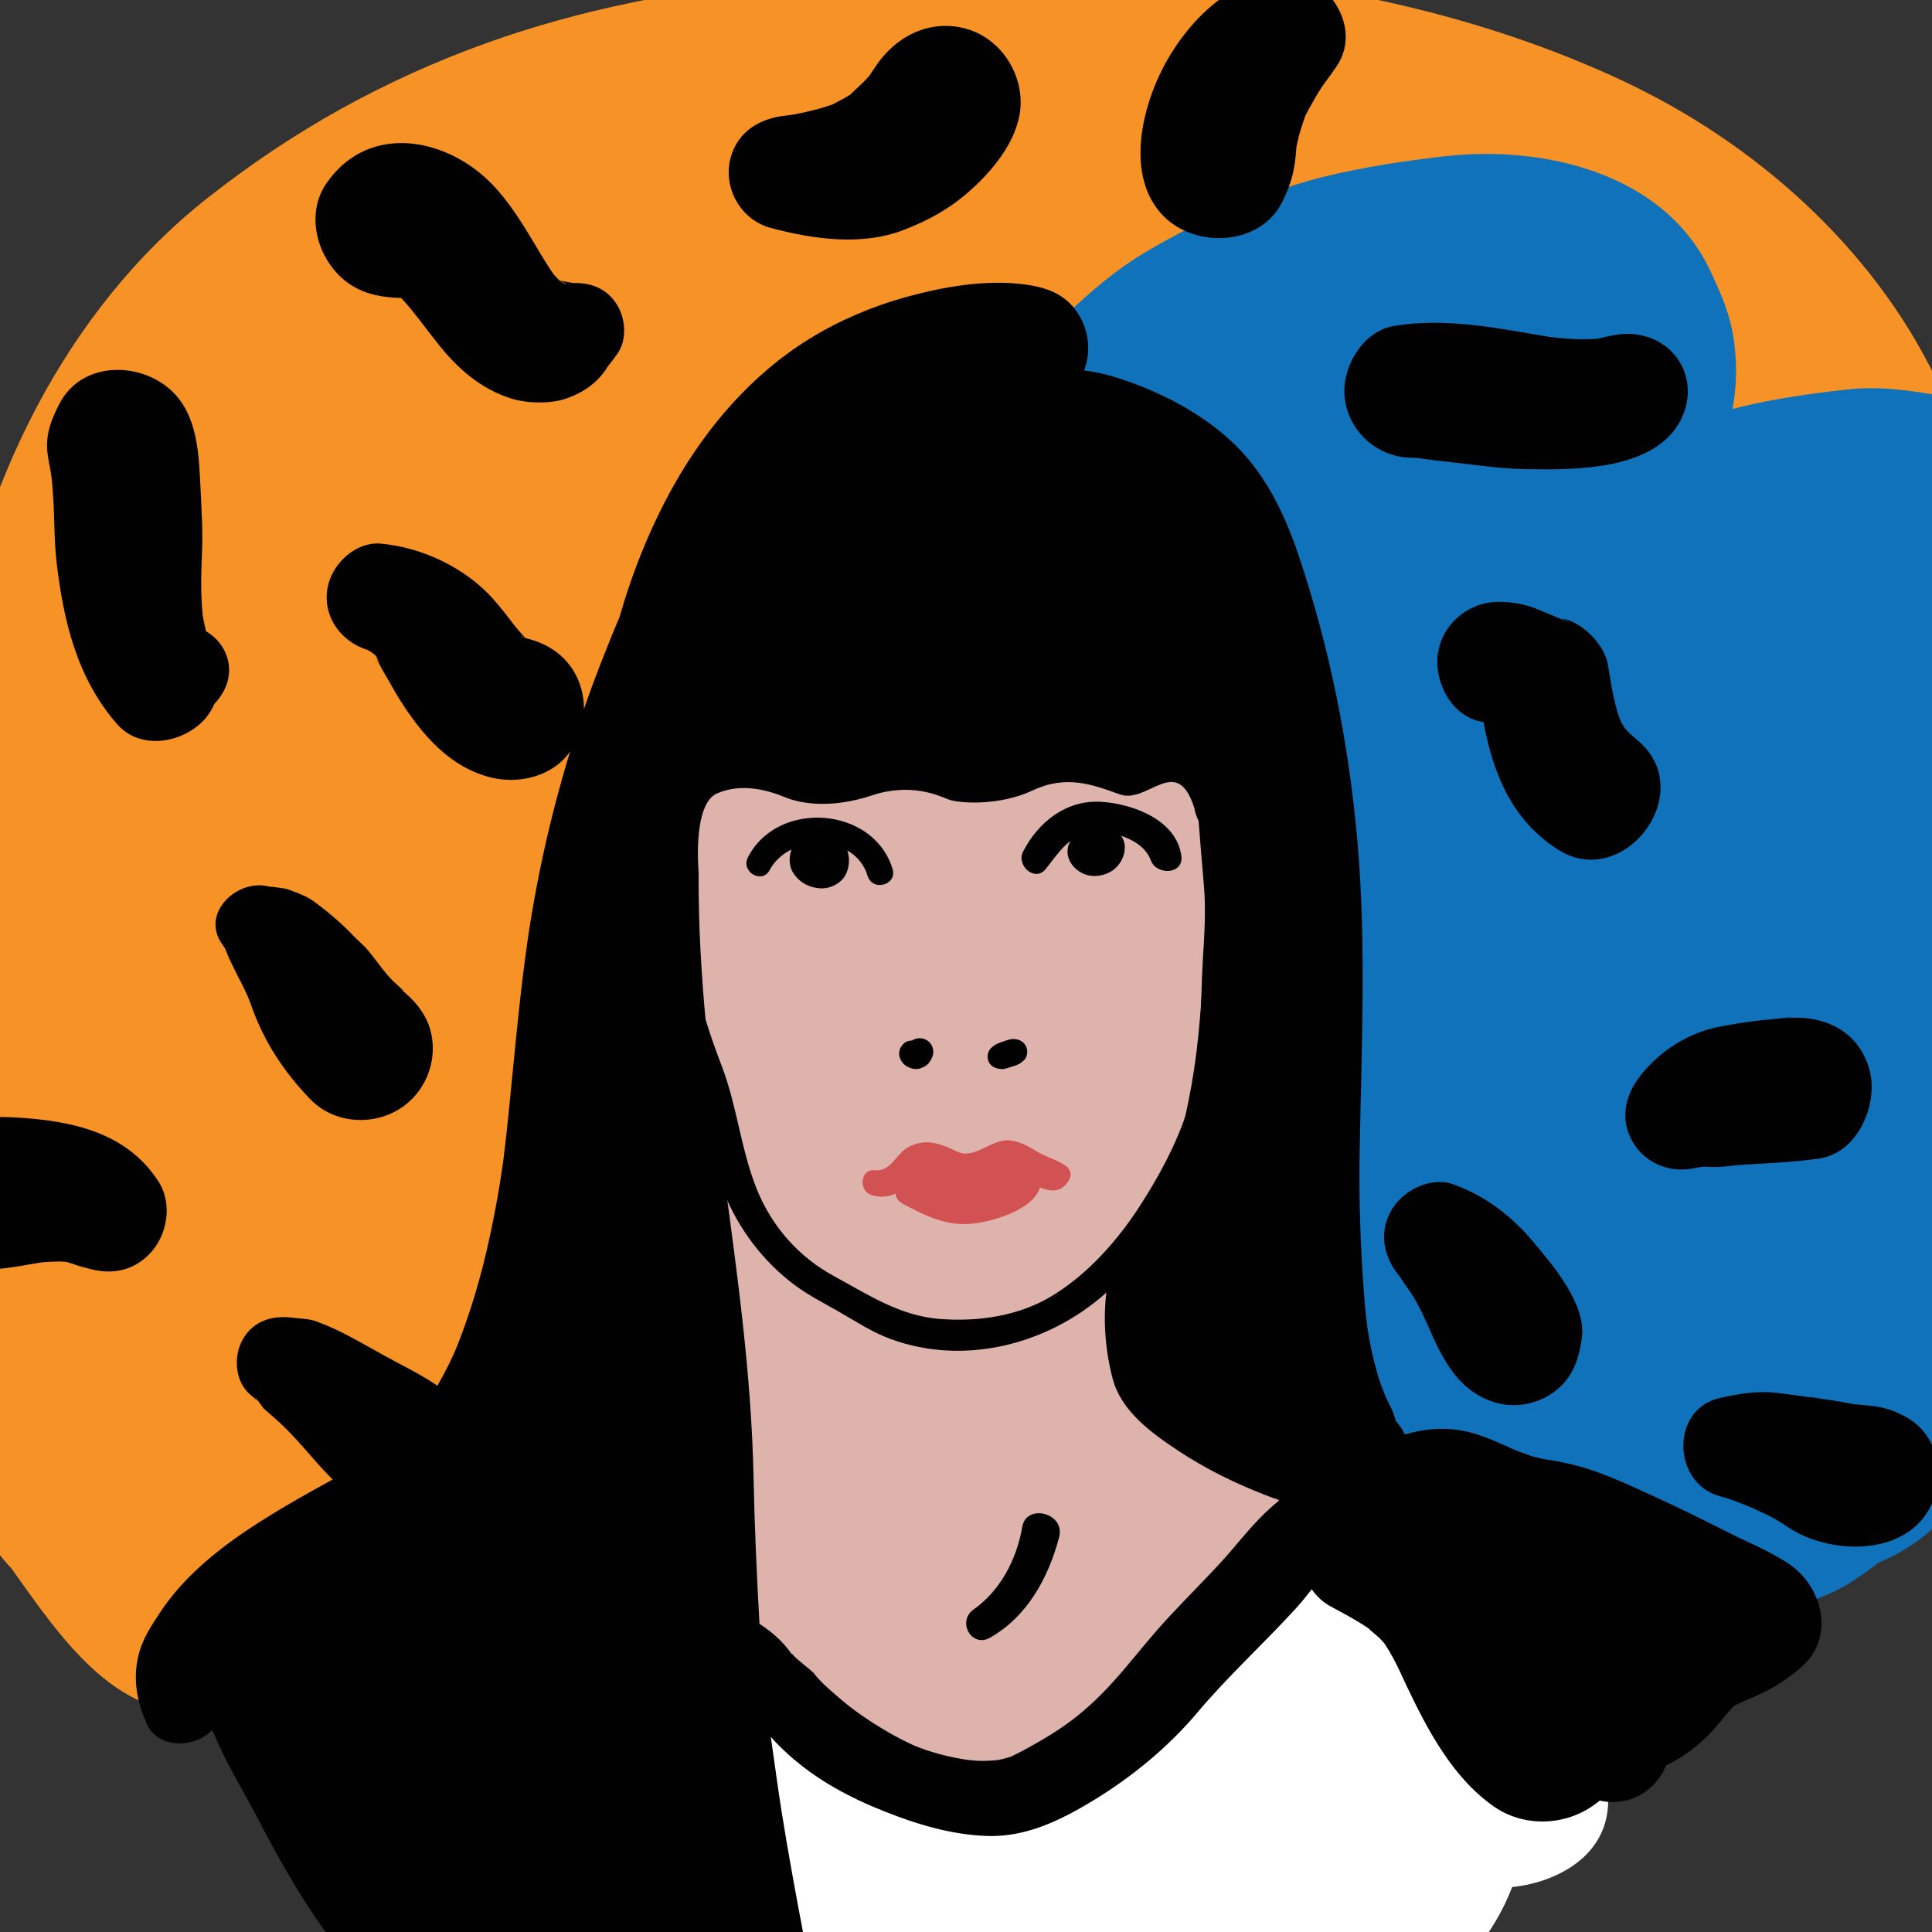 <?xml version="1.0" encoding="utf-8"?>
<!-- Generator: Adobe Illustrator 16.0.0, SVG Export Plug-In . SVG Version: 6.00 Build 0)  -->
<!DOCTYPE svg PUBLIC "-//W3C//DTD SVG 1.1//EN" "http://www.w3.org/Graphics/SVG/1.1/DTD/svg11.dtd">
<svg version="1.1" id="Layer_1" xmlns="http://www.w3.org/2000/svg" xmlns:xlink="http://www.w3.org/1999/xlink" x="0px" y="0px"
	 width="808px" height="808px" viewBox="0 0 808 808" enable-background="new 0 0 808 808" xml:space="preserve">
<rect x="0" y="0" width="808" height="808" fill="#333333" stroke="none"/>
<g id="Mirjana">
	<g id="Layer_15">
		<path fill="#FFFFFF" d="M640.248,719.391c-0.073-0.056-0.149-0.103-0.222-0.158c-0.238-0.237-0.463-0.484-0.688-0.729
			c-8.299-12.286-14.596-24.887-24.802-36.013c-15.454-16.843-41.547-28.573-64.249-22.385
			c-20.979,5.721-33.144,26.351-48.47,40.063c-1.696,1.517-3.451,2.972-5.209,4.423c-0.105,0.089-0.194,0.16-0.288,0.242
			c-3.459,2.574-7.025,5.003-10.621,7.375c-8.276,5.455-16.931,10.335-25.723,14.898c-8.276,4.298-16.52,8.619-24.69,13.115
			c-3.595,1.978-7.204,3.926-10.853,5.808c-1.595,0.825-3.212,1.599-4.831,2.37c-0.041,0.015-0.073,0.027-0.116,0.042
			c-2.67,1-5.414,1.768-8.188,2.4c-1.444,0.062-2.891,0.044-4.334,0.003c-1.328-0.299-2.646-0.628-3.956-0.98
			c-5.187-1.391-10.355-3.279-15.44-5.007c-10.447-3.552-21.701-8.568-33.04-10.234c-16.977-18.958-40.482-30.858-67.549-25.371
			c-27.039,5.485-45.022,31.542-44.255,58.383c0.614,21.387,10.012,42.305,25.815,56.756c30.403,27.804,73.569,28.645,112.461,27.89
			c15.847-0.308,31.927,1.176,47.751,0.378c5.313,3.07,11.199,4.734,16.425,4.067c11.478-1.462,18.344-3.256,28.88-8.119
			c2.862-1.322,5.572-2.99,8.171-4.854c2.058-0.414,4.12-0.813,6.185-1.197c3.176-0.169,6.333-0.133,9.511,0.086
			c26.004,4.629,52.832,13.628,78.573,2.794c15.432-6.495,29.166-15.2,39.68-28.492c7.006-8.859,12.527-17.908,16.236-27.746
			c5.289-0.535,10.506-1.756,15.458-3.694c14.153-5.539,24.689-16.271,24.689-32.427
			C672.559,736.206,657.961,718.936,640.248,719.391z"/>
		<path fill="#F79226" d="M845.721,283.962c-5.394-44.125-16.713-85.547-36.113-125.671
			c-26.761-55.346-76.255-99.01-131.494-124.749C619.151,6.069,555.125-7.184,490.489-12.143
			c-54.956-4.215-110.378-2.321-165.123,3.729C283.863-3.83,242.731,3.863,203.368,18.037
			C160.552,33.455,122.34,54.765,86.683,82.896C27.081,129.918-8.282,203.667-19.917,277.559
			c-3.045,19.339-4.941,38.011-3.946,57.238c-4.872,25.718-14.794,50.345-18.603,76.265c-4.498,30.63-5.567,61.086-3.444,91.962
			c1.954,28.409,5.406,56.572,14.307,83.676c4.526,13.786,10.365,27.304,17.167,40.117c4.949,9.323,11.126,20.806,19.098,28.944
			c20.932,29.341,46.197,68.053,87.218,58.955c12.982-2.879,22.103-16.155,22.103-29.032c0-3.829-0.908-7.794-2.523-11.542
			c2.078-1.393,4.031-2.902,5.823-4.566c0.769-0.159,1.521-0.331,2.243-0.532c6.652-1.828,11.69-5.075,16.067-9.354
			c8.982,1.295,18.465-0.264,26.632-4.768c20.638-11.379,29.563-34.713,34.838-56.365c1.158-4.745,2.386-9.482,3.702-14.198
			c6.606-1.886,12.708-5.417,17.623-10.334c8.277-8.275,10.642-17.527,11.907-28.74c3.088-27.396,4.666-54.938,8.026-82.304
			c2.576-17.252,6.131-34.292,11.304-50.982c5.802-18.729,11.646-37.348,16.491-56.36c8.056-31.622,12.271-64.27,24.133-94.767
			c4.439-9.798,9.465-19.295,15.083-28.486c3.21-5.248,6.681-10.333,10.279-15.319c0.294-0.403,0.598-0.801,0.893-1.204
			c0.06-0.075,0.117-0.148,0.174-0.216c2.133-2.651,4.362-5.224,6.616-7.774c4.033-4.566,8.317-8.902,12.729-13.099
			c2.433-2.315,4.959-4.532,7.506-6.719c0.809-0.687,1.625-1.36,2.445-2.033c8.615-6.329,17.871-11.665,27.537-16.189
			c6.148-2.215,12.419-3.875,18.835-5.063c8.865-0.73,17.715-0.604,26.572,0.227c15.264,2.683,29.825,7.426,44.19,13.197
			c14.249,6.272,28.116,13.412,40.971,22.204c1.187,1.021,6.796,5.397,8.54,7.024c2.284,2.132,4.426,4.405,6.478,6.756
			c0.143,0.201,0.28,0.398,0.403,0.58c1.673,2.478,3.092,5.143,4.561,7.744c2.001,3.538,3.779,7.199,5.462,10.902
			c6.269,16.05,10.563,32.676,13.253,49.681c4.045,36.308,2.366,72.639-1.404,108.948c-3.286,31.642-8.184,62.882-6.365,94.796
			c2.165,38.02,11.522,78.818,40.152,106.035c8.715,8.285,19.031,15.134,28.601,22.372c8.898,6.731,17.934,13.287,27.014,19.771
			c19.096,13.635,37.381,27.229,59.692,35.203c34.64,12.378,74.687-3.075,97.718-30.216c17.965-21.171,27.924-47.077,33.826-73.963
			c4.668-21.26,7.743-42.926,10.904-64.456c5.215-35.532,6.851-71.412,11.592-106.987c-0.133,0.969-0.261,1.938-0.391,2.906
			C848.968,359.675,850.369,321.992,845.721,283.962z"/>
		<path fill="#1072BA" d="M888.792,260.547c1.081-9.455-0.136-19.818-3.716-28.609c-6.108-15.008-11.381-30.272-24.789-40.855
			c-14.63-11.551-28.257-21.994-47.356-25.341c-14.017-2.456-26.868-4.398-40.765-2.817c-15.168,1.729-30.054,3.764-44.835,7.409
			c-0.926,0.228-1.85,0.479-2.772,0.711c1.075-5.808,1.612-11.768,1.472-17.601c-0.397-16.583-4.035-26.029-10.984-40.632
			c-19.328-40.624-69.774-52.102-110.556-47.48c-17.431,1.976-34.668,4.586-51.689,8.797c-16.388,4.053-32.083,10.841-47.49,17.562
			c-8.708,3.799-17.057,8.39-25.257,13.169c-12.826,7.473-23.729,16.875-34.456,27.02c0.694-0.537,1.391-1.074,2.084-1.612
			c-5.386,4.513-10.496,9.277-15.854,13.973c-18.106,15.871-20.136,45.614-8.456,65.551c12.22,20.859,37.722,31.381,61.088,24.859
			c7.088-1.978,13.784-4.019,20.477-6.472c-0.068,0.097-0.139,0.193-0.206,0.289c-0.778,0.328-1.558,0.655-2.333,0.984
			c0.682-0.19,1.352-0.373,2.028-0.56c-0.647,0.908-1.306,1.806-1.948,2.717c-4.761,6.733-9.366,13.717-12.592,21.331
			c-8.567,20.211-11.544,25.484-12.969,47.766c-0.891,13.952,4.222,35.67,12.797,47.1c14.019,18.69,12.06,16.459,30.985,30.76
			c6.466,4.887,14.94,7.269,22.771,9.608c1.932,0.578,3.839,1.05,5.733,1.46c-1.48,1.946-2.963,3.893-4.464,5.837
			c-8.082,10.479-12.718,23.434-17.377,35.582c-3.945,10.286-5.799,27.826-5.655,36.426c0.257,15.513,3.857,31.776,12.136,45.12
			c1.14,1.837,2.31,3.608,3.515,5.325c-3.141,4.446-6.146,9.005-8.967,13.721c-15.565,26.018-15.254,59.82,0,85.862
			c7.562,12.78,17.736,22.952,30.516,30.514c20.953,12.274,42.34,12.934,65.543,8.574c13.932-2.616,27.556-8.781,39.915-16.072
			c6.577,8.29,14.655,15.395,23.86,20.787c25.405,14.883,61.236,16.542,86.489,0c3.853-2.522,7.465-5.113,10.905-7.78
			c3.392-1.381,6.697-2.991,9.878-4.854c14.298-8.373,23.376-19.63,30.175-33.249c-0.14,0.332-0.278,0.662-0.418,0.995
			c6.712-14.712,16.46-27.736,23.191-42.504c7.691-13.257,11.56-27.562,11.607-42.907c0-21.34-8.166-42.061-22.594-57.69
			c25.558-23.211,47.684-50.662,46.567-87.882c-0.644-21.476-8.749-40.748-21.929-55.252c5.266-6.664,10.178-13.73,13.462-21.24
			C885.498,286.22,885.953,285.382,888.792,260.547z"/>
	</g>
	<g id="Layer_20">
		<path fill="#010101" d="M682.265,139.657c-4.868-0.313-9.339,0.898-14.007,1.981c-0.05,0.013-0.09,0.022-0.141,0.033
			c-1.948,0.152-3.908,0.203-5.86,0.214c-4.465,0.027-8.913-0.369-13.343-0.862c-0.029-0.002-0.049-0.005-0.076-0.008
			c-0.079-0.013-0.146-0.022-0.23-0.035c-2.572-0.382-5.134-0.826-7.695-1.273c-19.016-3.334-38.895-6.639-58.092-3.354
			c-12.129,2.073-20.587,15.509-20.587,27.039c0,15.414,12.761,27.872,28.044,28.04c0.945,0.011,1.884,0.073,2.826,0.145
			c5.459,0.851,10.943,1.373,16.426,2.015c9.509,1.112,18.876,2.437,28.459,2.605c20.443,0.356,54.173,0.672,64.925-20.554
			C711.389,158.916,700.859,140.855,682.265,139.657z"/>
		<path fill="#010101" d="M685.963,310.585c-1.455-1.33-2.962-2.6-4.429-3.915c-0.507-0.456-1.435-1.5-2.075-2.213
			c-0.429-0.702-0.842-1.414-1.251-2.125c-0.216-0.375-0.504-0.991-0.777-1.604c-2.576-7.283-3.729-15.102-4.956-22.682
			c-1.367-8.44-10.893-18.128-19.401-19.403c1.015,0.574,2.027,1.149,3.045,1.724c-1.246-0.556-2.495-1.106-3.743-1.652
			c-3.369-1.48-6.765-2.897-10.185-4.25c-4.902-1.938-10.393-2.789-15.632-2.767c-11.363,0.047-21.601,7.758-24.624,18.747
			c-3.411,12.402,4.102,29.056,17.835,31.411c0.222,0.024,0.435,0.079,0.652,0.113c3.96,21.074,11.457,40.692,31.068,53.299
			C678.666,372.738,709.851,332.365,685.963,310.585z"/>
		<path fill="#010101" d="M781.83,447.319c-4.735-17.211-20.949-23.716-37.225-21.136c12.08-1.914-1.238-0.067-4.271,0.168
			c-6.99,0.539-14.031,1.68-20.928,2.975c-12.957,2.43-24.558,9.713-32.882,19.935c-6.734,8.265-9.394,18.592-3.662,28.378
			c5.441,9.287,16.175,13.211,26.444,10.761c0.57-0.138,1.799-0.309,2.728-0.43c1.834-0.045,3.675,0.046,5.502,0.11
			c1.735,0.062,5.648-0.384,7.923-0.683c1.875-0.183,3.758-0.319,5.638-0.428c9.995-0.572,19.643-1.018,29.597-2.423
			C777.058,482.233,785.773,461.66,781.83,447.319z"/>
		<path fill="#010101" d="M641.443,519.6c-9.249-10.999-19.774-19.176-33.328-24.191c-9.637-3.568-21.254,2.263-26.164,10.646
			c-5.589,9.54-3.185,20.057,3.62,28.075c0.025,0.027,0.044,0.048,0.069,0.077c0.158,0.268,0.392,0.639,0.725,1.146
			c1.409,2.152,2.963,4.195,4.346,6.367c1.403,2.203,2.606,4.533,3.797,6.855c0.79,1.54,4.412,9.903,1.086,1.982
			c6.243,14.873,12.893,31.124,29.945,36.061c7.279,2.104,15.439,0.938,21.947-2.875c9.477-5.551,12.835-14.264,14.105-24.593
			C663.284,545.413,649.663,529.378,641.443,519.6z"/>
		<path fill="#010101" d="M796.804,592.437c-6.205-3.303-10.111-4.173-17.048-4.775c-1.189-0.103-3.787-0.387-4.569-0.43
			c-5.632-1.021-11.168-2.228-17.011-2.438c8.013,0.289-1.08-0.366-2.822-0.637c-4.342-0.677-8.707-1.23-13.075-1.708
			c-7.601-0.828-15.586,0.562-22.992,2.22c-20.888,4.68-19.844,35.796,0,41.079c2.296,0.609,4.524,1.343,6.747,2.148
			c1.403,0.602,8.479,3.435,9.57,3.865c-5.698-2.257,2.364,1.251,3.366,1.74c2.981,1.451,5.686,3.052,8.411,4.927
			c15.305,10.532,41.878,12.35,55.158-1.491C814.762,624.198,813.28,601.204,796.804,592.437z"/>
		<path fill="#010101" d="M403.961,11.997c-15.307-4.21-29.716,3.362-38.016,16.173c-0.773,1.193-1.578,2.36-2.386,3.529
			c-0.03,0.037-0.064,0.079-0.092,0.113c-2.433,2.854-5.334,5.168-7.943,7.829c-0.864,0.528-1.74,1.037-2.625,1.53
			c-1.338,0.748-2.717,1.434-4.065,2.166c-0.217,0.116-0.415,0.224-0.595,0.324c-3.606,1.32-7.383,2.248-11.108,3.151
			c-1.758,0.427-3.542,0.753-5.322,1.083c-0.569,0.1-1.141,0.18-1.71,0.271c-0.346,0.038-0.814,0.09-1.457,0.167
			c-10.745,1.16-20.009,6.462-23.061,17.558c-3.439,12.503,4.119,26.042,16.703,29.418c17.531,4.704,38.02,7.654,55.484,0.924
			c10.9-4.197,19.687-9.083,28.421-16.957c10.084-9.086,20.673-22.354,20.673-36.441C426.861,28.935,417.508,15.722,403.961,11.997z
			"/>
		<path fill="#010101" d="M529.439-10.254c-18.029,5.75-31.604,18.746-41.003,34.894c-10.734,18.446-18.496,49.065-1.681,65.88
			c13.573,13.574,40.646,12.29,49.69-6.403c3.74-7.733,5.159-13.47,5.688-22.09c0.019-0.181,0.033-0.342,0.049-0.502
			c0.199-1.006,0.423-2.009,0.643-3.01c0.729-3.309,1.862-6.5,2.943-9.705c0.058-0.154,0.108-0.292,0.159-0.428
			c0.561-1.111,1.145-2.21,1.743-3.299c1.646-2.99,3.36-5.957,5.23-8.812c0.714-0.991,1.092-1.524,1.164-1.644
			c1.656-2.194,3.18-4.336,4.775-6.64C571.881,9.136,550.397-16.937,529.439-10.254z"/>
		<g>
			<path fill="#010101" d="M258.282,127.846c-4.213-7.193-11.162-9.758-18.73-9.451c-0.091-0.035-0.18-0.075-0.27-0.108
				c-0.048-0.009-0.104-0.021-0.155-0.03c0.324-0.05,0.249-0.041-0.037-0.007c-1.145-0.226-3.104-0.553-4.998-0.855
				c-0.909-0.857-1.763-1.77-2.584-2.716c-0.491-0.711-0.976-1.431-1.453-2.152c-2.678-4.035-5.095-8.244-7.593-12.391
				c-5.557-9.235-11.773-18.976-19.875-26.167c-19.493-17.308-49.688-21.31-66.164,2.85c-9.667,14.181-2.692,34.671,11.25,42.904
				c6.285,3.711,12.768,4.657,19.868,4.902c0.066-0.008,0.132-0.018,0.199-0.028c2.51,2.531,4.738,5.463,6.912,8.186
				c0.156,0.197,0.333,0.422,0.517,0.653c2.778,3.621,5.554,7.249,8.398,10.822c7.931,9.968,17.494,18.306,29.818,22.29
				c6.742,2.179,16.557,2.491,23.326,0.16c7.329-2.524,13.349-6.701,17.466-13.4c0.023-0.032,0.029-0.047,0.047-0.079
				c1.415-1.748,2.771-3.553,4.058-5.394C262.246,142.166,261.64,133.575,258.282,127.846z M237.163,118.553
				c0.025,0.007,0.048,0.015,0.074,0.021c-0.162,0.018-0.324,0.041-0.487,0.062c0.329,0.186,0.119,0.189-0.35,0.044
				c-0.16,0.022-0.32,0.037-0.481,0.062c0.168-0.026,0.301-0.046,0.455-0.07c-0.41-0.129-0.997-0.364-1.587-0.689
				c-0.076-0.041-0.153-0.088-0.232-0.135c-0.059-0.052-0.109-0.113-0.167-0.166c1.306,0.462,2.026,0.768,2.333,0.937
				C236.875,118.596,237.023,118.574,237.163,118.553z"/>
			<path fill="#010101" d="M236.398,118.681c0.118-0.016,0.234-0.03,0.35-0.044c-0.007-0.005-0.02-0.012-0.027-0.016
				c-0.108,0.017-0.23,0.034-0.347,0.054C236.382,118.677,236.389,118.678,236.398,118.681z"/>
		</g>
		<path fill="#010101" d="M86.154,264.01c-0.444-1.941-0.877-3.878-1.249-5.839c-0.03-0.162-0.057-0.302-0.085-0.444
			c-0.023-0.24-0.046-0.502-0.079-0.815c-0.857-8.488-0.642-17.09-0.265-25.597c0.384-8.686-0.152-17.622-0.575-26.302
			c-0.709-14.568-1.003-31.549-12.58-41.972c-13.428-12.093-37.506-11.851-46.56,6c-2.913,5.747-5.089,10.762-5.089,17.372
			c0,3.375,0.838,7.177,1.516,10.753c0.174,1.171,0.395,2.69,0.459,3.301c0.235,2.261,0.391,4.531,0.551,6.799
			c0.667,9.431,0.39,18.94,1.514,28.33c2.933,24.519,8.573,48.058,25.197,67.188c9.164,10.545,25.234,8.36,34.701,0
			c2.825-2.494,4.596-5.182,6.018-8.363c0.263-0.28,0.576-0.626,0.952-1.066C100.101,282.239,95.438,269.343,86.154,264.01z"/>
		<g>
			<path fill="#010101" d="M166.138,412.566c6.356,4.816-0.703-1.21-1.867-2.398c-1.443-1.477-2.771-3.059-4.08-4.658
				c-0.071-0.094-0.12-0.161-0.199-0.266c-1.856-2.452-3.743-4.881-5.658-7.288c-1.907-2.406-4.497-4.454-6.621-6.679
				c-4.992-5.229-10.176-9.633-16.003-13.969c-3.101-2.307-6.596-3.65-10.22-4.975c-1.176-0.467-2.393-0.772-3.649-0.918
				l-5.221-0.701c1.832,0.467,1.512,0.423-0.961-0.135c-12.843-2.686-27.89,11.523-18.707,24.336
				c0.617,0.973,0.988,1.515,1.12,1.646c0.532,1.377,1.094,2.744,1.68,4.098c0.513,0.997,3.572,7.452,4.146,8.459
				c1.272,2.242,2.299,4.619,3.424,6.934c0.105,0.223,0.199,0.451,0.304,0.675c-0.109-0.165,1.11,2.757,1.403,3.604
				c5.258,15.134,13.597,27.836,24.731,39.379c11.358,11.773,31.043,11.408,42.452,0c5.604-5.605,8.792-13.296,8.792-21.227
				C181.006,426.917,174.865,419.181,166.138,412.566z"/>
			<path fill="#010101" d="M96.388,402.13c-0.219-0.487-0.424-0.981-0.635-1.47C95.572,400.307,95.708,400.631,96.388,402.13z"/>
		</g>
		<g>
			<path fill="#010101" d="M-13.842,467.021C-14.566,466.074-14.39,466.337-13.842,467.021L-13.842,467.021z"/>
			<path fill="#010101" d="M66.229,494.053c-13.364-20.651-36.349-25.307-59.331-26.693c-6.903-0.417-13.805,0.014-20.699-0.286
				c-0.014-0.016-0.029-0.034-0.042-0.053c0.013,0.017,0.028,0.037,0.04,0.053c-0.128-0.004-0.253-0.016-0.381-0.022
				c-10.688-11.386-26.279-16.264-41.184-7.534c-15.638,9.161-20.303,29.084-11.716,44.683
				c12.206,22.168,37.487,28.615,61.014,27.006c6.055-0.415,12.066-1.269,18.036-2.347c1.729-0.312,3.46-0.598,5.193-0.88
				c0.327-0.029,0.703-0.062,1.153-0.104c2.111-0.196,4.233-0.249,6.35-0.29c0.733-0.013,1.994,0.081,3.051,0.168
				c1.006,0.263,2.002,0.571,2.989,0.896c1.644,0.538,8.394,3.206,0.928-0.004c10.624,4.567,21.869,4.819,30.642-3.953
				C70.034,516.933,72.367,503.539,66.229,494.053z"/>
		</g>
	</g>
	<g id="Layer_14">
		<path fill="#DDB3AC" d="M531.345,623.14c-1.078-0.644-2.626-0.485-3.469,0.712c0.124-1.675-1.338-3.022-2.748-2.976
			c0.243-1.067,0.489-2.134,0.69-3.217c0.221-1.2-0.313-2.078-1.09-2.52c0.487-7.358-0.547-14.734-4.067-21.978
			c-2.782-5.727-7.312-10.436-12.061-14.636c0.9-9.535,0.041-18.949-3.379-27.433c-1.042-2.585-2.235-4.997-3.647-7.182
			c0.329-1.838,0.681-3.671,1.04-5.502c2.112-10.784,4.78-21.45,6.925-32.228c4.526-22.763,5.846-45.854,5.705-69.011
			c-0.114-18.967-1.622-38.043-0.032-56.973c1.561-18.642,0.243-36.134-12.301-51.021c-13.937-16.541-38.888-13.437-57.604-10.7
			c-3.716,0.544-7.415,1.218-11.114,1.866c-1.356,0.236-6.27,0.947-7.846,1.209c-8.116,0.687-16.435,0.269-24.543,0.558
			c-10.425,0.37-20.842,0.824-31.274,0.875c-5.209,0.026-10.413-0.133-15.613-0.4c-2.595-0.134-5.184-0.364-7.772-0.596
			c-1.766-0.205-2.598-0.292-2.556-0.268c-0.687-0.103-1.371-0.212-2.058-0.307c-20.827-2.977-43.49-7.175-59.119,11.295
			c-7.405,8.751-11.086,18.333-11.395,29.854c-0.23,8.502,2.148,17.334,3.68,25.679c0.392,2.135,0.79,4.27,1.169,6.406
			c-0.925-4.729,0.123,6.04,0.173,8.115c0.228,9.275,0.231,18.553,0.353,27.831c0.226,17.174-1.693,39.003,7.524,54.226
			c4.597,7.588,11,11.85,17.966,13.417c-1.228,6.201-2.185,12.428-2.277,18.729c-7.514,3.305-12.778,9.062-16.548,18.202
			c-2.207,5.349-1.329,13.898-1.887,19.723c-0.396,4.125-0.247,8.284,0.027,12.411c0.371,5.641,1.089,10.161,2.403,18.333
			c1.566,9.74,4.89,19.164,8.482,28.312c0.414,1.051,0.857,2.087,1.284,3.13c-2.776,2.823-4.444,6.787-4.084,11.818
			c0.443,6.214,1.607,12.275,3.448,18.217c0.897,2.905,1.999,5.747,3.132,8.566c1.045,2.603,2.167,5.175,3.269,7.752
			c0.452,1.038,0.914,2.069,1.383,3.097c-1.775-3.337-1.386-2.234,1.167,3.307c8.601,13.961,16.824,27.841,27.624,40.281
			c10.757,12.387,23.087,22.395,38.45,28.313c22.387,8.625,46.722,3.805,67.968-5.325c17.814-7.656,33.922-18.166,46.8-32.778
			c12.054-13.67,21.738-29.385,29.068-46.04c0.839-0.444,1.66-0.91,2.473-1.386c0.402-0.088,0.767-0.298,1.061-0.637
			c9.197-5.637,16.396-13.486,19.051-26.329C535.699,623.403,533.029,622.093,531.345,623.14z M309.185,510.506
			c0.305-1.6,0.546-3.205,0.726-4.815c0.195,0.919,0.376,1.843,0.566,2.763C310.039,509.135,309.606,509.815,309.185,510.506z"/>
	</g>
	<g id="Layer_13">
		<g>
			<g>
				<path fill="#010101" d="M332.377,352.426c-2.359,3.899-3.104,9.101-0.377,13.04c2.621,3.787,6.531,5.781,11.09,6.053
					c4.133,0.245,8.798-2.097,10.667-5.868c2.794-5.637,1.15-14.343-5.653-16.142c-3.503-0.927-6.46,1.147-7.658,4.346
					c-0.843,2.255-0.351,4.367,0.164,6.619c0.138,0.75,0.095,0.394-0.127-1.07c0.028,0.261,0.026,0.526,0.023,0.79
					c-0.017,1.167,0.368-2.102,0.139-1.001c-0.124,0.594-0.648,1.56,0.457-0.939c-0.31,0.697-1.224,1.565,0.5-0.473
					c-1.084,1.282,1.57-0.969,0.405-0.299c-0.696,0.399,2.21-0.739,0.614-0.297c-1.386,0.384,2.288-0.116,0.47-0.076
					c-1.729,0.039,1.465,0.286,0.619,0.139c-0.434-0.075-0.855-0.21-1.267-0.368c2.459,0.934,1.139,0.497,0.53,0.107
					c-0.898-0.571,1.539,1.267,0.734,0.567c-0.168-0.146-0.318-0.312-0.47-0.477c1.626,1.792,0.713,0.993,0.349,0.299
					c1.402,2.685,0.188,0.229-0.303-0.63c-0.534-0.939,0.683,1.809,0.328,0.75c-0.051-0.163-0.094-0.326-0.13-0.493
					c-0.266-1.104,0.179,1.866,0.094,0.674c-0.02-0.298-0.004-0.598,0.009-0.895c0.056-1.219-0.283,1.638-0.042,0.351
					c0.512-2.725-0.297-5.429-2.809-6.899C337.83,348.533,334.097,349.581,332.377,352.426L332.377,352.426z"/>
			</g>
		</g>
		<g>
			<g>
				<path fill="#010101" d="M418.152,447.026c-1.078-0.161-0.786-0.128,0.879,0.107c0.659-0.006,1.296-0.117,1.911-0.335
					c0.588-0.183,1.176-0.364,1.767-0.549c0.589-0.181,1.179-0.363,1.767-0.546c1.461-0.453,2.426-1.113,3.576-2.101
					c1.403-1.208,1.837-3.442,1.364-5.159c-0.658-2.391-2.736-3.732-5.113-3.893c-1.651-0.111-3.044,0.414-4.557,0.955
					c-0.582,0.205-1.164,0.415-1.748,0.623c-1.395,0.497-2.4,1.151-3.469,2.15c-1.322,1.234-1.791,3.27-1.319,4.985
					C413.864,445.64,415.85,446.782,418.152,447.026L418.152,447.026z"/>
			</g>
		</g>
		<g>
			<g>
				<path fill="#010101" d="M380.67,435.853c-0.128,0.144-0.258,0.27-0.407,0.393c0.39-0.302,0.779-0.603,1.17-0.904
					c-0.142,0.096-0.282,0.175-0.439,0.244c0.471-0.199,0.94-0.396,1.409-0.595c-0.156,0.05-0.303,0.084-0.465,0.104
					c0.532-0.071,1.064-0.141,1.597-0.212c-0.93,0.04-1.832,0.21-2.749,0.348c0.525-0.07,1.047-0.143,1.571-0.211
					c-0.745,0.069-1.482,0.184-2.221,0.289c-1.856,0.274-3.439,2.208-3.905,3.91c-0.567,2.062,0.13,3.867,1.438,5.441
					c0.529,0.637,1.243,1.173,2.003,1.515c0.45,0.202,1.165,0.567,1.753,0.701c1.084,0.292,2.167,0.292,3.252,0
					c0.552-0.182,1.086-0.402,1.609-0.663c1.931-0.826,3.284-2.911,3.839-4.857c0.695-2.437-0.427-5.116-2.6-6.39
					C385.436,433.741,382.339,433.962,380.67,435.853L380.67,435.853z"/>
			</g>
		</g>
		<g>
			<g>
				<path fill="#010101" d="M284.803,401.37c-0.273-0.041-0.545-0.08-0.818-0.121c-1.139-1.138-2.276-2.278-3.416-3.416
					c0.181,0.488-2.016,5.008-1.964,6.489c0.156,4.508,0.256,9.001,0.873,13.475c1.42,10.302,4.807,19.888,8.482,29.565
					c6.383,16.803,8.084,34.831,14.814,51.441c6.218,15.352,16.55,28.992,29.865,38.844c5.719,4.232,12.202,7.478,18.352,11.019
					c7.19,4.143,13.832,8.549,21.685,11.405c30.832,11.214,65.415,2.198,89.404-18.926c13.191-11.614,23.839-26.002,32.468-41.239
					c8.478-14.972,15.809-31.463,18.698-48.486c2.945-17.357,2.766-35.024,3.74-52.549c0.541-9.773,0.533-19.324-0.325-29.09
					c-0.883-10.04-2.546-20.072-2.002-30.168c0.479-8.853-14.324-8.769-13.665,0c0.755,10.065,1.571,20.113,2.461,30.168
					c0.928,10.523,0.289,20.652-0.37,31.149c-1.159,18.451-0.287,37.158-4.34,55.311c-3.756,16.825-12.642,33.505-21.895,47.909
					c-9.39,14.613-22.03,28.868-37.004,37.903c-13.972,8.43-31.062,10.845-47.095,9.533c-16.548-1.354-29.658-10.125-43.84-17.814
					c-14.947-8.104-26.236-20.938-32.531-36.769c-6.567-16.513-8.138-34.462-14.493-51.097c-4.852-12.7-9.045-25.107-11.468-38.518
					c-0.688-3.812,1.375-9.39-0.607-12.795c-2.046-3.515-5.367-3.376-8.655-1.871C276.155,395.008,279.76,402.696,284.803,401.37
					L284.803,401.37z"/>
			</g>
		</g>
		<g>
			<g>
				<path fill="#010101" d="M464.749,529.793c-3.976,15.017-3.355,31.944,0.615,46.906c3.6,13.572,16.403,22.758,27.515,30.106
					c11.385,7.53,23.774,13.601,36.482,18.524c7.14,2.768,14.493,4.926,22.063,6.113c5.946,0.932,14.811,2.315,19.149-2.955
					c2.706-3.288,2.762-8.44-1.382-10.732c-4.265-2.359-9.253-1.353-13.956-1.73c-6.096-0.489-12.2-2.471-18.019-4.244
					c-11.332-3.45-22.345-8.075-32.83-13.571c-10.338-5.422-23.637-12.802-27.208-24.768c-4.145-13.882-2.874-28.104-2.782-42.348
					C474.433,525.547,466.174,524.417,464.749,529.793L464.749,529.793z"/>
			</g>
		</g>
		<g>
			<g>
				<path fill="#010101" d="M157.223,274.333c0.607,2.27,1.002,2.906,1.074,2.676c-0.395-0.864-0.745-1.741-1.028-2.633
					C157.254,274.362,157.238,274.348,157.223,274.333z"/>
				<path fill="#010101" d="M218.804,266.462c0.068,0.052,0.136,0.101,0.207,0.152c0.058,0.008,0.113,0.016,0.167,0.024
					c-0.072-0.056-0.13-0.104-0.196-0.155C218.928,266.477,218.862,266.468,218.804,266.462z"/>
				<path fill="#010101" d="M219.524,266.554c0.044,0.046,0.089,0.093,0.136,0.141C220.424,266.765,220.659,266.709,219.524,266.554
					z"/>
				<path fill="#010101" d="M748.329,654.169c-8.098-5.465-17.576-9.215-26.293-13.638c-9.741-4.942-19.523-9.779-29.456-14.329
					c-10.112-4.634-20.521-9.603-31.228-12.713c-4.681-1.357-9.386-2.268-14.195-3.027c-2.209-0.35-4.356-0.855-6.507-1.452
					c-0.678-0.19-7.028-2.604-5.266-1.809c-8.099-3.502-16.061-7.656-24.848-9.049c-8.276-1.314-15.592-0.359-23.019,1.774
					c-0.3-0.611-0.614-1.224-0.967-1.834c-0.807-1.4-1.771-2.687-2.85-3.858c-0.46-2.011-1.199-4.052-2.252-6.097
					c-0.826-1.6-1.606-3.213-2.368-4.841c0.669,1.32-1.378-3.722-1.422-3.846c-1.478-4.156-2.588-8.438-3.609-12.726
					c-0.952-4.003-1.653-8.061-2.284-12.126c0.281,1.678-0.484-4.04-0.498-4.157c-0.328-2.991-0.561-5.994-0.79-8.996
					c-1.49-19.597-2.197-39.404-1.856-59.049c0.759-43.591,2.883-86.659-0.895-130.206c-3.559-41.011-11.719-81.962-24.971-120.954
					c-6.001-17.659-14.439-34.574-28.418-47.284c-13.168-11.971-30.053-20.511-46.883-25.886c-4.623-1.477-9.328-2.563-14.068-3.125
					c0.282-0.756,0.547-1.527,0.768-2.332c1.889-6.862,0.917-14.345-2.68-20.485c-5.217-8.909-13.299-11.876-22.954-13.167
					c-16.288-2.176-34.188,0.994-49.894,5.357c-13.881,3.858-27.653,9.719-39.923,17.265c-24.165,14.862-43.236,37.02-57.024,61.599
					c-9.689,17.275-17.12,35.856-22.656,55.105c-2.414,5.585-4.678,11.265-6.932,16.973c-2.785,7.043-5.416,14.171-7.898,21.361
					c0.072-2.714-0.249-5.502-1.056-8.438c-3.216-11.701-12.271-18.763-23.259-21.262l-0.22-0.229
					c-0.144-0.013-0.307-0.031-0.482-0.054c0.062,0.049,0.14,0.114,0.206,0.166c-0.057-0.013-0.112-0.029-0.169-0.041
					c-0.069-0.049-0.139-0.098-0.206-0.148c-0.472-0.065-1.012-0.164-1.533-0.295c0.523,0.051,0.96,0.098,1.327,0.143
					c-1.193-0.893-1.934-1.654,0.18,0.021c0.209,0.026,0.386,0.048,0.542,0.07c-0.309-0.318-0.618-0.633-0.922-0.954
					c-0.901-0.953-1.742-1.968-2.586-2.974c-0.192-0.228-0.355-0.422-0.506-0.599c-2.932-3.858-5.875-7.683-9.081-11.321
					c-11.625-13.188-29.942-21.839-47.243-23.351c-9.868-0.862-19.255,7.516-21.74,16.552c-3.384,12.303,4.089,23.878,15.747,27.733
					c0.182,0.061,0.342,0.112,0.487,0.159c0.543,0.277,1.072,0.58,1.589,0.903c0.521,0.39,1.15,0.883,1.542,1.253
					c0.159,0.15,0.274,0.256,0.41,0.379c-0.027-0.1-0.053-0.201-0.08-0.309c0.016,0.03,0.039,0.069,0.057,0.103
					c0.026,0.083,0.044,0.167,0.071,0.25c0.048,0.045,0.104,0.097,0.15,0.139c0.694,1.19,0.946,2.265,0.878,2.494
					c1.003,2.198,2.29,4.308,3.493,6.344c1.688,2.866,3.228,5.803,4.997,8.623c9.346,14.899,21.22,29.192,39.215,33.345
					c11.529,2.662,25.555-0.865,32.459-11.103c-8.471,27.625-14.726,56.038-18.562,84.487c-3.088,22.92-5.05,45.965-7.401,68.97
					c-0.529,5.172-1.112,10.337-1.737,15.501c-0.106,0.891-0.184,1.53-0.234,1.988c-0.062,0.415-0.135,0.93-0.226,1.59
					c-0.363,2.576-0.768,5.144-1.173,7.712c-1.33,8.386-2.968,16.726-4.793,25.016c-3.269,14.85-7.602,29.409-13.183,43.544
					c-0.336,0.774-1.185,2.79-1.436,3.345c-0.79,1.74-1.634,3.456-2.479,5.168c-1.34,2.716-2.809,5.366-4.316,7.992
					c-7.376-5.048-15.858-9.06-22.498-12.76c-5.21-2.899-10.395-5.865-15.686-8.617c-3.615-1.882-7.448-3.647-11.253-5.067
					c-2.005-0.884-4.11-1.357-6.306-1.469c1.224-0.01-3.446-0.371-3.89-0.436c-8.679-1.234-16.902,0.691-21.662,8.814
					c-4.092,6.984-3.495,17.727,2.998,23.247c1.018,0.835,2.006,1.703,2.965,2.605c-1.84-2.846-0.966-1.798,2.62,3.146
					c2.13,1.879,4.291,3.714,6.384,5.636c4.968,4.563,9.396,9.619,13.813,14.703c2.64,3.038,5.561,6.287,8.729,9.436
					c-11.894,6.479-23.677,13.155-34.974,20.638c-13.932,9.229-27.749,20.679-37.051,34.706c-4.134,6.236-7.959,11.934-9.495,19.471
					c-1.968,9.664-0.176,18.321,3.673,27.201c4.67,10.771,20.183,10.439,27.455,2.77c1.018,2.164,1.988,4.349,2.964,6.529
					c4.582,10.233,10.731,20.062,15.885,30.041c12.085,23.406,25.404,46.251,43.103,65.932c6.115,6.801,16.651,8.342,24.966,5.087
					c3.85,4.354,7.776,8.632,11.844,12.766c6.455,6.555,15.417,7.843,23.338,5.562c1.661,1.472,3.351,2.905,5.101,4.263
					c8.523,6.616,18.591,9.571,28.625,3.691c0.046-0.025,0.087-0.059,0.133-0.084c7.775,6.189,18.107,7.863,27.075,2.609
					c0.312-0.182,0.593-0.392,0.889-0.584c7.476,4.631,17.297,4.915,25.036,0.381c4.99-2.924,8.744-7.824,10.667-13.326
					c3.5,2.545,7.864,4.036,11.737,4.036c9.953,0,19.359-8.6,18.897-18.897c-0.5-11.164-3.031-22.498-5.056-33.468
					c-3.251-17.602-6.411-35.117-8.92-52.852c-0.91-6.441-1.809-12.684-2.665-18.864c2.237,2.555,4.651,4.957,7.158,7.225
					c12.008,10.874,25.823,18.225,40.797,24.134c13.659,5.39,27.511,9.533,42.291,10.102c16.31,0.626,30.963-6.53,44.57-14.808
					c16.133-9.814,31.397-22.31,43.559-36.777c12.917-15.361,27.841-28.903,41.348-43.725c2.327-2.553,4.44-5.211,6.491-7.865
					c2.095,2.976,4.792,5.501,7.995,7.209c4.372,2.331,8.716,4.696,12.935,7.296c1.17,0.719,2.31,1.49,3.438,2.274
					c-2.105-1.406,3.104,2.736,4.256,3.902c0.596,0.621,1.159,1.27,1.721,1.916c1.359,1.958,2.544,4.033,3.701,6.114
					c2.03,3.647,3.665,7.54,5.458,11.307c8.877,18.649,19.249,38.542,36.502,50.713c12.43,8.767,29.44,8.381,41.806-0.331
					c0.93-0.655,1.815-1.338,2.688-2.03c1.71,0.395,3.514,0.62,5.43,0.62c10.23,0,18.496-6.312,22.356-15.333
					c5.979-2.835,11.263-6.695,16.233-11.301c4.377-4.056,7.753-9.128,11.935-13.384c0.113-0.1,0.192-0.173,0.29-0.262
					c0.038-0.022,0.076-0.046,0.113-0.07c0.354-0.119,4.107-1.978,5.069-2.36c8.933-3.565,16.103-7.66,23.316-14.163
					C767.534,684.417,762.104,663.461,748.329,654.169z M529.071,632.736c-6.847,6.566-12.627,14.366-19.083,21.319
					c-7.052,7.594-14.381,14.927-21.433,22.521c-13.559,14.601-22.482,28.729-38.422,41.414
					c-6.398,5.092-13.591,9.356-20.728,13.309c-1.787,0.992-3.616,1.894-5.447,2.788c-0.455,0.224-0.792,0.393-1.082,0.543
					c-0.199,0.051-0.511,0.145-0.995,0.31c-1.232,0.421-2.51,0.703-3.775,0.99c-0.479,0.082-0.819,0.143-1.036,0.187
					c-0.524,0.048-1.045,0.107-1.569,0.139c-6.886,0.519-10.912-0.14-15.839-1.101c-6.836-1.328-13.933-3.479-19.204-5.99
					c-10.295-4.907-21.411-12.11-28.381-18.115c-3.985-3.435-7.689-6.428-11.091-10.449c-0.125-0.179-0.381-0.706-0.709-0.926
					c-2.902-2.77-5.542-4.355-8.857-7.72c0.166,0.17,0.424,0.094,0.598,0.137c-0.318-0.11-0.667-0.249-0.953-0.414
					c-0.024-0.014-0.044-0.03-0.069-0.044c-3.453-5.068-8.147-9.095-13.37-12.525c-1.126-20.235-2.058-40.455-2.463-60.728
					c-1.724-86.317-23.578-167.107-22.977-253.698c0,0-2.686-28.29,7.69-32.855c10.376-4.565,21.584-1.245,28.639,1.66
					c7.057,2.906,19.923,4.567,36.112-0.829c16.188-5.395,27.808,0,31.96,1.66c4.151,1.661,21.167,2.905,35.28-3.735
					s24.906-2.489,36.525,1.66c11.623,4.15,23.803-17.517,31.131,5.812c0.943,6.016,5.655,10.1,5.811,16.602
					c0.003,0.152,6.84,4.914,7.032,4.486c-0.331,1.796-0.731,3.581-1.144,5.357c-1.04,4.476-2.371,8.891-3.569,13.327
					c-3.042,11.275-3.971,22.737-4.773,34.341c-1.481,21.436-2.868,35.428-7.425,55.9c-2.078,9.345-4.816,18.525-8.061,27.528
					c-1.995,5.544-2.177,5.775-4.271,10.297c-2.275,4.909-5.03,9.562-7.39,14.426c-8.99,18.532-8.62,37.257-0.431,55.867
					c6.438,14.638,20.645,26.498,34.437,33.863c9.751,5.209,20.688,8.931,31.841,10.606c0.205,0.438,0.429,0.865,0.66,1.288
					C537.551,625.26,533.113,628.856,529.071,632.736z"/>
			</g>
			<path fill="#010101" d="M333.262,691.672C334.16,691.979,334.826,692.036,333.262,691.672L333.262,691.672z"/>
		</g>
		<g>
			<g>
				<path fill="#010101" d="M437.314,363.47c5.421-6.699,9.452-13.982,18.882-15.17c8.761-1.104,21.785,2.504,25.083,11.483
					c2.351,6.402,13.766,6.029,12.791-1.732c-1.902-15.156-20.508-22.014-33.757-22.734c-14.434-0.784-26.15,8.508-32.447,20.862
					C424.927,361.953,432.81,369.04,437.314,363.47L437.314,363.47z"/>
			</g>
		</g>
		<g>
			<g>
				<path fill="#010101" d="M321.888,363.88c8.197-15.34,35.625-15.325,40.983,2.457c2.008,6.661,12.451,3.821,10.434-2.876
					c-7.916-26.26-48.172-29.161-60.511-4.896C309.727,364.588,318.674,369.894,321.888,363.88L321.888,363.88z"/>
			</g>
		</g>
		<g>
			<g>
				<path fill="#010101" d="M450.882,348.831c-5.66,3.151-5.72,10.102-1.189,14.311c4.037,3.75,9.413,4.1,14.216,1.734
					c3.789-1.865,6.363-5.982,6.509-10.153c0.203-5.913-5.427-9.556-10.647-10.151c-2.776-0.316-5.468,2.184-6.157,4.69
					c-0.935,3.392,1.119,6.883,4.46,7.855c0.689,0.224,1.4,0.341,2.135,0.354c-0.997-0.179-1.171-0.177-0.521,0.005
					c-1.691-0.535-0.532-0.237-0.026,0.098c-0.869-0.713-1.085-0.858-0.645-0.429c-0.681-0.949-0.858-1.166-0.538-0.649
					c-0.43-1.133-0.547-1.406-0.356-0.823c0.137,0.619,0.101,0.303-0.111-0.949c0.118,1.405,0.309-1.386,0.079-0.438
					c-0.229,0.935,0.823-1.581,0.116-0.274c-0.706,1.304,0.806-0.887,0.146-0.125c-0.251,0.293-0.541,0.546-0.832,0.793
					c1.492-1.257,0.469-0.401,0-0.145c-0.884,0.482,1.555-0.502,0.055-0.071c-1.512,0.437,1.132-0.047,0.101-0.01
					c-1.574,0.058,1.049,0.259,0.041,0.018c-0.588-0.19-0.426-0.103,0.487,0.261c-0.311-0.135-0.597-0.309-0.86-0.52
					c0.86,0.575-1.053-1.502,0.017,0.09c0.285,0.527,0.423,1.09,0.403,1.691c-0.204,1.032-0.229,1.256-0.075,0.669
					c-0.412,0.888-0.464,1.079-0.157,0.567c0.212-0.329,0.86-1.067-0.111,0.077c1.585-1.866,2.146-4.315,0.842-6.539
					C456.755,348.191,453.452,347.4,450.882,348.831L450.882,348.831z"/>
			</g>
		</g>
		<g>
			<g>
				<g>
					<path fill="#D25253" d="M377.66,503.49c9.965,5.335,19.061,9.8,30.761,8.061c9.048-1.344,27.516-6.922,27.086-18.591
						c-0.152-4.097-3.645-6.401-7.495-5.711c-3.924,0.703-5.975,3.758-9.197,5.824c-4.256,2.728-9.497,3.891-14.458,4.386
						c-8.206,0.817-14.156-4.219-21.884-5.387C375.942,491.083,370.925,499.882,377.66,503.49L377.66,503.49z"/>
				</g>
			</g>
			<g>
				<g>
					<path fill="#D25253" d="M364.428,499.779c6.77,2.155,12.173-0.818,16.713-5.762c1.938-2.112,4.137-5.584,7.457-5.115
						c4.078,0.577,7.878,4.035,11.883,5.252c8.782,2.662,16.062-7.291,23.784-3.347c6.504,3.319,17.571,12.638,22.97,2.38
						c1.123-2.136,0.373-4.188-1.459-5.563c-3.484-2.614-8.058-3.577-11.82-5.888c-3.663-2.25-7.788-4.615-12.2-4.825
						c-7.397-0.358-14.351,8.006-21.227,4.797c-7.031-3.283-13.108-5.944-20.535-2.011c-5.478,2.899-7.311,10.471-14.161,9.731
						C359.678,488.763,359.019,498.058,364.428,499.779L364.428,499.779z"/>
				</g>
			</g>
			<g>
				<g>
					<path fill="#D25253" d="M382.617,494.355c4.949,5.961,15.532,3.236,22.307,3.847c8.545,0.767,17.611,0.772,22.505-7.507
						c3.035-5.137-2.871-10.408-7.835-7.836c-2.394,1.241-4.382,3.003-7.154,3.334c-3.115,0.37-6.411-0.134-9.529-0.279
						c-5.698-0.27-11.338,0.884-17.072,0.664C381.535,486.414,380.257,491.51,382.617,494.355L382.617,494.355z"/>
				</g>
			</g>
		</g>
		<g>
			<g>
				<path fill="#010101" d="M414.085,684.903c15.63-8.928,24.385-25.081,28.871-42.036c2.686-10.153-13.775-14.266-15.444-4.258
					c-2.218,13.31-9.093,26.6-20.325,34.492C400.084,678.096,406.314,689.342,414.085,684.903L414.085,684.903z"/>
			</g>
		</g>
	</g>
</g>
</svg>
